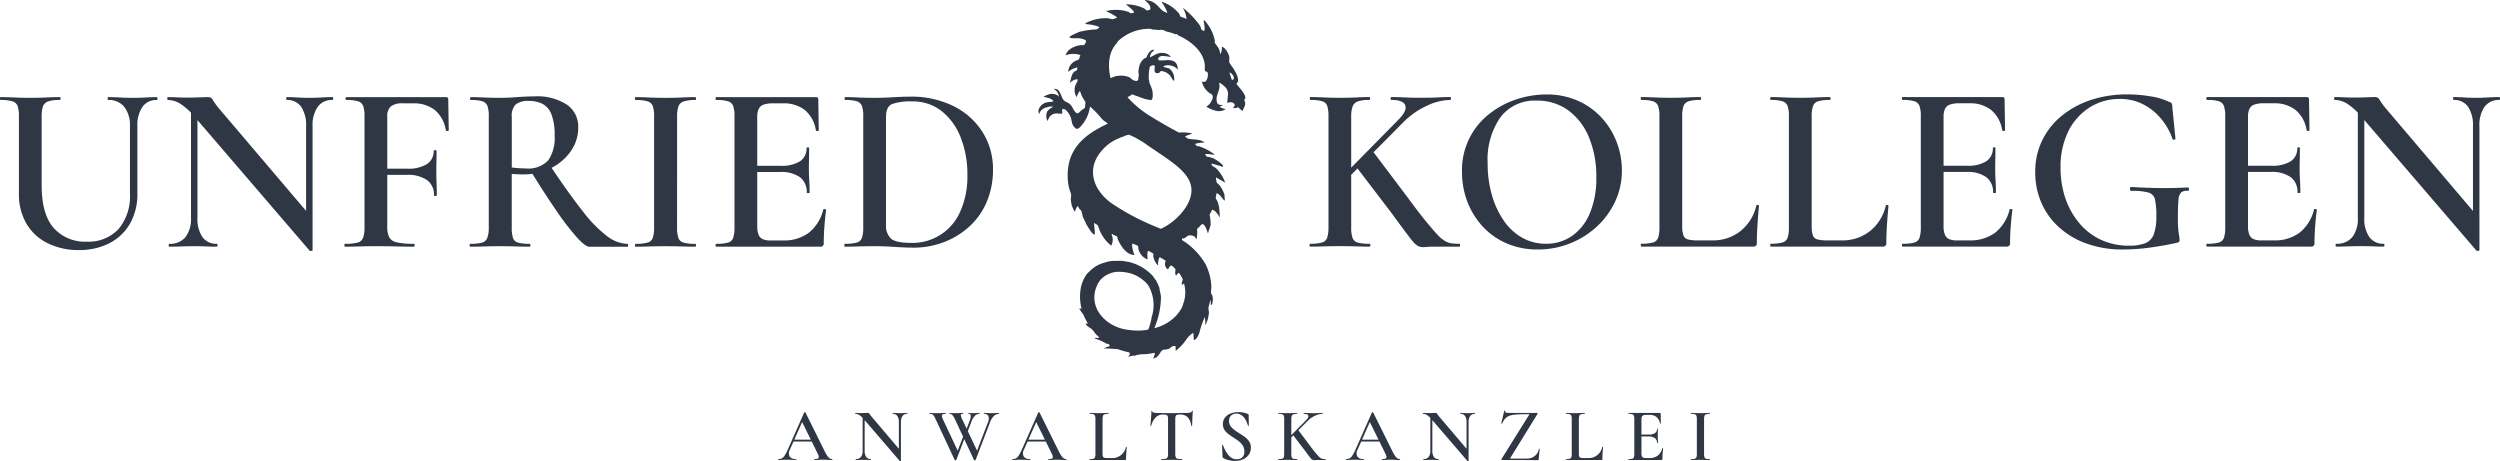 <svg xmlns="http://www.w3.org/2000/svg" xmlns:xlink="http://www.w3.org/1999/xlink" width="386.186" height="71.265" viewBox="0 0 386.186 71.265">
  <defs>
    <clipPath id="clip-path">
      <rect id="Rechteck_14" data-name="Rechteck 14" width="386.186" height="71.265" fill="none"/>
    </clipPath>
  </defs>
  <g id="Gruppe_15" data-name="Gruppe 15" transform="translate(0 0)">
    <g id="Gruppe_14" data-name="Gruppe 14" transform="translate(0 0)" clip-path="url(#clip-path)">
      <path id="Pfad_136" data-name="Pfad 136" d="M170.9,93.362c.03,0,.047.024.047.07s-.016.069-.047.069c-.233,0-.472-.007-.716-.023s-.479-.023-.7-.023c-.257,0-.479.008-.67.023s-.4.023-.634.023q-.047,0-.047-.069c0-.047.016-.07.047-.07.349,0,.558-.061.628-.186s.012-.369-.174-.734L166.2,87.5l.477-.779-2.3,5.188a1.058,1.058,0,0,0-.018,1.083,1.149,1.149,0,0,0,.972.372c.039,0,.058.024.058.07s-.019.069-.058.069c-.232,0-.446-.007-.64-.023s-.438-.023-.734-.023-.529.008-.7.023-.39.023-.646.023q-.047,0-.047-.069c0-.047.016-.07.047-.07a1.084,1.084,0,0,0,.541-.128,1.377,1.377,0,0,0,.448-.472,6.891,6.891,0,0,0,.489-.959l2.5-5.644c.016-.023.05-.035.1-.035s.086.012.093.035l2.851,5.748a7.851,7.851,0,0,0,.477.88,1.611,1.611,0,0,0,.4.447.69.69,0,0,0,.4.128m-6.191-2.711.152-.291h3.258l.081.291Z" transform="translate(-42.359 -22.443)" fill="#2f3745"/>
      <path id="Pfad_137" data-name="Pfad 137" d="M185.72,93.7c0,.023-.019.037-.058.04a.163.163,0,0,1-.081-.005l-5.6-6.516a3.083,3.083,0,0,0-.716-.646,1.162,1.162,0,0,0-.575-.169c-.024,0-.035-.024-.035-.07s.012-.07.035-.07c.147,0,.3,0,.453.012s.3.011.43.011c.233,0,.444,0,.634-.011s.336-.012.436-.012a.234.234,0,0,1,.222.135,3.3,3.3,0,0,0,.349.47l4.41,5.191Zm-5.912-1.571v-5.6l.314.024v5.573a1.554,1.554,0,0,0,.245.943.82.82,0,0,0,.7.326c.023,0,.035.024.035.07s-.012.07-.035.07q-.245,0-.506-.012c-.175-.007-.367-.011-.577-.011-.225,0-.44,0-.646.011s-.4.012-.576.012c-.023,0-.035-.023-.035-.07s.012-.07.035-.07a.953.953,0,0,0,.78-.326,1.454,1.454,0,0,0,.267-.943m5.912-4.445V93.7l-.314-.35V87.686a1.608,1.608,0,0,0-.239-.948.811.811,0,0,0-.7-.331c-.016,0-.023-.024-.023-.07s.007-.07.023-.07c.163,0,.333.006.512.018s.372.018.582.018.4-.006.593-.018.373-.018.535-.018c.023,0,.035.023.035.07s-.013.07-.035.07a.843.843,0,0,0-.716.331,1.554,1.554,0,0,0-.25.948" transform="translate(-46.554 -22.479)" fill="#2f3745"/>
      <path id="Pfad_138" data-name="Pfad 138" d="M199.782,89.71l-1.454,3.817c-.008.031-.049.047-.122.047s-.119-.016-.135-.047l-2.944-6.295a3.259,3.259,0,0,0-.274-.512.724.724,0,0,0-.268-.245.889.889,0,0,0-.378-.07c-.024,0-.035-.023-.035-.07s.011-.07.035-.07a2.289,2.289,0,0,1,.25.012q.1.012.244.018c.1,0,.227.006.39.006q.465,0,.75-.006c.19,0,.35-.01.483-.018s.248-.012.349-.012c.024,0,.035.023.035.07s-.011.07-.035.07q-.466,0-.552.181t.18.762l2.339,4.969-.465.722,1.4-3.631Zm5.132-3.444c.016,0,.024.023.024.07s-.008.07-.024.07a1.123,1.123,0,0,0-.756.308,2.406,2.406,0,0,0-.593.914l-2.258,5.9c-.007.031-.048.047-.122.047s-.118-.016-.134-.047l-2.944-6.295a2.506,2.506,0,0,0-.373-.617.571.571,0,0,0-.442-.21c-.023,0-.035-.023-.035-.07s.012-.07.035-.07a2.039,2.039,0,0,1,.227.012c.066.008.14.014.221.018s.2.006.343.006q.559,0,.821-.018t.448-.017c.023,0,.035.023.035.07s-.012.07-.035.07c-.217,0-.33.057-.338.169a2.318,2.318,0,0,0,.268.773l2.351,4.969-.465.722,2.059-5.376a1.185,1.185,0,0,0,.047-.913.659.659,0,0,0-.663-.344c-.023,0-.035-.023-.035-.07s.012-.07.035-.07c.2,0,.393.006.576.017s.413.018.693.018c.217,0,.4-.006.535-.018s.306-.017.5-.017m-5.271,3.143.7-1.827a2.177,2.177,0,0,0,.215-.9q-.029-.278-.355-.279c-.023,0-.035-.023-.035-.07s.012-.07.035-.07a.9.9,0,0,1,.169.012,1.04,1.04,0,0,0,.169.018c.078,0,.217.006.419.006s.365-.006.489-.018.276-.017.454-.017c.016,0,.023.023.023.07s-.007.07-.023.07a1,1,0,0,0-.692.285,2.454,2.454,0,0,0-.553.938l-.8,2.082Z" transform="translate(-50.598 -22.479)" fill="#2f3745"/>
      <path id="Pfad_139" data-name="Pfad 139" d="M219.8,93.362c.03,0,.047.024.047.07s-.016.069-.047.069c-.233,0-.472-.007-.716-.023s-.479-.023-.7-.023c-.257,0-.479.008-.67.023s-.4.023-.634.023q-.047,0-.047-.069c0-.047.016-.07.047-.07.349,0,.558-.061.629-.186s.012-.369-.174-.734L215.1,87.5l.477-.779-2.3,5.188a1.058,1.058,0,0,0-.018,1.083,1.149,1.149,0,0,0,.972.372c.039,0,.058.024.058.07s-.019.069-.058.069c-.232,0-.446-.007-.64-.023s-.438-.023-.734-.023-.529.008-.7.023-.39.023-.646.023q-.047,0-.047-.069c0-.047.016-.07.047-.07a1.084,1.084,0,0,0,.541-.128,1.377,1.377,0,0,0,.448-.472,6.9,6.9,0,0,0,.489-.959l2.5-5.644c.016-.023.05-.035.1-.035s.086.012.093.035l2.851,5.748a7.853,7.853,0,0,0,.477.88,1.611,1.611,0,0,0,.4.447.69.69,0,0,0,.4.128m-6.191-2.711.152-.291h3.258l.081.291Z" transform="translate(-55.101 -22.443)" fill="#2f3745"/>
      <path id="Pfad_140" data-name="Pfad 140" d="M229.628,87.221V92.55a1.279,1.279,0,0,0,.058.443.314.314,0,0,0,.22.2,1.846,1.846,0,0,0,.478.047h.7a2.138,2.138,0,0,0,1.4-.466,2.211,2.211,0,0,0,.756-1.234c.008-.023.031-.03.07-.023s.058.023.058.047q-.036.36-.07.867t-.035.937a.154.154,0,0,1-.174.174h-5.446c-.016,0-.024-.023-.024-.07s.008-.07.024-.07a2.048,2.048,0,0,0,.564-.058.365.365,0,0,0,.256-.232,1.556,1.556,0,0,0,.064-.512V87.209a1.5,1.5,0,0,0-.064-.506.388.388,0,0,0-.256-.234,1.932,1.932,0,0,0-.564-.064c-.016,0-.024-.023-.024-.07s.008-.07.024-.07c.186,0,.4.006.651.017s.508.018.78.018.552-.006.8-.018.46-.017.646-.017c.024,0,.035.023.035.07s-.011.07-.035.07a1.931,1.931,0,0,0-.564.064.389.389,0,0,0-.257.24,1.577,1.577,0,0,0-.064.512" transform="translate(-59.312 -22.479)" fill="#2f3745"/>
      <path id="Pfad_141" data-name="Pfad 141" d="M242.306,86.392a1.575,1.575,0,0,0-1.158.443,3,3,0,0,0-.7,1.3c0,.024-.021.033-.064.029s-.064-.013-.064-.029q.023-.162.047-.447c.016-.191.033-.4.052-.623s.035-.444.047-.658.017-.385.017-.518q0-.058.064-.058c.042,0,.064.019.064.058a.176.176,0,0,0,.122.169.983.983,0,0,0,.274.07,2.4,2.4,0,0,0,.256.017q1,.034,2.339.035.826,0,1.31-.018t.936-.017a2.892,2.892,0,0,0,.634-.052.348.348,0,0,0,.274-.239.062.062,0,0,1,.069-.047c.039,0,.058.016.058.047-.008.124-.019.294-.035.506s-.027.439-.035.676-.016.453-.024.651-.012.347-.012.447c0,.016-.021.024-.064.024s-.068-.007-.076-.024a2.225,2.225,0,0,0-.558-1.332,1.6,1.6,0,0,0-1.152-.413,1.479,1.479,0,0,0-.477.058.348.348,0,0,0-.221.215,1.334,1.334,0,0,0-.058.448v5.364a1.329,1.329,0,0,0,.076.512.4.4,0,0,0,.291.232,2.7,2.7,0,0,0,.657.058c.024,0,.035.024.035.07s-.011.07-.035.07q-.314,0-.716-.012T243.6,93.4q-.454,0-.85.011t-.733.012c-.016,0-.024-.023-.024-.07s.007-.07.024-.07a2.785,2.785,0,0,0,.663-.058.409.409,0,0,0,.3-.232,1.345,1.345,0,0,0,.075-.512V87.09a1.378,1.378,0,0,0-.052-.436.337.337,0,0,0-.215-.2,1.484,1.484,0,0,0-.478-.058" transform="translate(-62.622 -22.361)" fill="#2f3745"/>
      <path id="Pfad_142" data-name="Pfad 142" d="M256.384,87.466a1.331,1.331,0,0,0,.232.785,2.575,2.575,0,0,0,.6.6q.366.268.774.524a9.971,9.971,0,0,1,.844.571,2.861,2.861,0,0,1,.663.691,1.669,1.669,0,0,1,.261.949,1.842,1.842,0,0,1-.314,1.065,2.129,2.129,0,0,1-.867.722,3,3,0,0,1-1.3.262,4.057,4.057,0,0,1-.658-.058,3.943,3.943,0,0,1-.64-.163,2.493,2.493,0,0,1-.483-.221.3.3,0,0,1-.076-.082.354.354,0,0,1-.041-.139l-.069-1.758c-.009-.038.008-.06.052-.064s.068.01.075.041c.094.233.2.479.332.739a4.046,4.046,0,0,0,.447.716,2.238,2.238,0,0,0,.588.53,1.432,1.432,0,0,0,.762.2,1.562,1.562,0,0,0,.571-.1.931.931,0,0,0,.441-.367,1.268,1.268,0,0,0,.174-.714,1.7,1.7,0,0,0-.25-.938,2.648,2.648,0,0,0-.634-.68,9.288,9.288,0,0,0-.8-.547q-.407-.267-.779-.546a2.525,2.525,0,0,1-.611-.646,1.59,1.59,0,0,1-.239-.89,1.556,1.556,0,0,1,.349-1.048,2.1,2.1,0,0,1,.89-.606,3.205,3.205,0,0,1,1.111-.2,4.543,4.543,0,0,1,.779.069,2.806,2.806,0,0,1,.675.2.212.212,0,0,1,.174.221l.024,1.571a.057.057,0,0,1-.052.058.065.065,0,0,1-.075-.023c-.039-.117-.1-.277-.175-.484a3.073,3.073,0,0,0-.325-.623,2.01,2.01,0,0,0-.524-.535,1.3,1.3,0,0,0-.768-.221,1.253,1.253,0,0,0-.6.139.976.976,0,0,0-.4.39,1.227,1.227,0,0,0-.14.611" transform="translate(-66.53 -22.434)" fill="#2f3745"/>
      <path id="Pfad_143" data-name="Pfad 143" d="M267.957,92.6V87.208a1.638,1.638,0,0,0-.058-.507.37.37,0,0,0-.25-.233,1.966,1.966,0,0,0-.576-.064c-.016,0-.023-.023-.023-.07s.007-.07.023-.07q.3,0,.663.018t.768.018q.443,0,.8-.018c.241-.012.454-.018.64-.018.023,0,.035.024.035.07s-.012.07-.035.07a1.68,1.68,0,0,0-.558.07.423.423,0,0,0-.257.245,1.458,1.458,0,0,0-.069.512V92.6a1.576,1.576,0,0,0,.064.512.367.367,0,0,0,.251.233,2.067,2.067,0,0,0,.57.058c.031,0,.047.024.047.07s-.016.069-.047.069c-.194,0-.41,0-.646-.011s-.5-.012-.8-.012c-.271,0-.531,0-.779.012s-.47.011-.663.011c-.016,0-.024-.023-.024-.069s.008-.07.024-.07a2.138,2.138,0,0,0,.576-.058.366.366,0,0,0,.256-.233,1.552,1.552,0,0,0,.064-.512m.395-2.176,3-3.049c.288-.287.4-.52.338-.7s-.291-.267-.687-.267c-.016,0-.023-.023-.023-.07s.007-.07.023-.07c.209,0,.419.006.629.018s.484.018.826.018.625-.006.826-.018.4-.018.594-.018c.023,0,.035.024.035.07s-.013.07-.035.07a2.778,2.778,0,0,0-1.105.267,3.969,3.969,0,0,0-1.129.768l-2.978,3Zm2.631,1.432L269.3,89.64l.814-.745,1.746,2.317q.477.652.814,1.064t.559.651a1.764,1.764,0,0,0,.4.338.866.866,0,0,0,.337.116,3.363,3.363,0,0,0,.362.018c.023,0,.034.024.034.07s-.011.069-.034.069h-1.3a2.479,2.479,0,0,0-.257.012,1.612,1.612,0,0,1-.186.012.577.577,0,0,1-.273-.058.933.933,0,0,1-.257-.232c-.1-.117-.229-.288-.4-.512s-.39-.528-.668-.908" transform="translate(-69.585 -22.479)" fill="#2f3745"/>
      <path id="Pfad_144" data-name="Pfad 144" d="M289.5,93.362c.031,0,.047.024.047.07s-.016.069-.047.069c-.232,0-.472-.007-.716-.023s-.479-.023-.7-.023c-.257,0-.479.008-.669.023s-.4.023-.634.023q-.047,0-.047-.069c0-.047.016-.07.047-.07.349,0,.558-.061.629-.186s.012-.369-.175-.734L284.8,87.5l.477-.779-2.3,5.188a1.06,1.06,0,0,0-.017,1.083,1.148,1.148,0,0,0,.972.372c.038,0,.058.024.058.07s-.019.069-.058.069c-.233,0-.447-.007-.64-.023s-.438-.023-.733-.023-.529.008-.7.023-.39.023-.646.023q-.047,0-.047-.069c0-.047.016-.07.047-.07a1.085,1.085,0,0,0,.541-.128,1.384,1.384,0,0,0,.448-.472,6.9,6.9,0,0,0,.488-.959l2.5-5.644a.124.124,0,0,1,.105-.035c.054,0,.085.012.093.035l2.85,5.748a7.842,7.842,0,0,0,.478.88,1.6,1.6,0,0,0,.4.447.69.69,0,0,0,.4.128m-6.19-2.711.151-.291h3.258l.082.291Z" transform="translate(-73.264 -22.443)" fill="#2f3745"/>
      <path id="Pfad_145" data-name="Pfad 145" d="M304.318,93.7c0,.023-.019.037-.058.04a.158.158,0,0,1-.081-.005l-5.6-6.516a3.1,3.1,0,0,0-.716-.646,1.163,1.163,0,0,0-.576-.169c-.023,0-.035-.024-.035-.07s.012-.07.035-.07c.147,0,.3,0,.454.012s.3.011.43.011c.233,0,.444,0,.634-.011s.336-.012.437-.012a.235.235,0,0,1,.221.135,3.277,3.277,0,0,0,.348.47l4.411,5.191Zm-5.912-1.571v-5.6l.315.024v5.573a1.549,1.549,0,0,0,.244.943.82.82,0,0,0,.7.326c.023,0,.035.024.035.07s-.012.07-.035.07c-.163,0-.331,0-.506-.012s-.367-.011-.577-.011c-.225,0-.44,0-.646.011s-.4.012-.576.012c-.023,0-.035-.023-.035-.07s.012-.07.035-.07a.952.952,0,0,0,.78-.326,1.454,1.454,0,0,0,.267-.943m5.912-4.445V93.7l-.314-.35V87.686a1.6,1.6,0,0,0-.239-.948.811.811,0,0,0-.7-.331c-.016,0-.023-.024-.023-.07s.007-.07.023-.07c.163,0,.333.006.512.018s.372.018.581.018.4-.006.594-.018.373-.018.535-.018c.024,0,.036.023.036.07s-.012.07-.036.07a.843.843,0,0,0-.716.331,1.549,1.549,0,0,0-.25.948" transform="translate(-77.459 -22.479)" fill="#2f3745"/>
      <path id="Pfad_146" data-name="Pfad 146" d="M313.671,93.26l4.259-6.83c.031-.039.042-.065.035-.077s-.039-.017-.093-.017q-.862,0-1.477.023a7.627,7.627,0,0,0-1.043.1,2.326,2.326,0,0,0-.71.232,1.587,1.587,0,0,0-.489.419,3.157,3.157,0,0,0-.377.657c-.008.024-.035.03-.082.018s-.066-.025-.058-.041l.466-1.955c.008-.015.035-.019.081-.011s.066.019.058.035c-.024.138.007.228.092.267a1.711,1.711,0,0,0,.571.058h4.247a.094.094,0,0,1,.087.058.074.074,0,0,1-.006.093l-4.2,6.808c-.031.039-.043.064-.035.075s.035.017.081.017h2.572a1.812,1.812,0,0,0,.832-.192,1.847,1.847,0,0,0,.634-.524,1.677,1.677,0,0,0,.326-.773c.007-.016.031-.024.07-.024s.058.007.058.024l-.163,1.617a.152.152,0,0,1-.023.075.086.086,0,0,1-.082.04q-.861-.01-1.821-.017t-1.92-.006H313.74a.1.1,0,0,1-.07-.151" transform="translate(-81.727 -22.351)" fill="#2f3745"/>
      <path id="Pfad_147" data-name="Pfad 147" d="M329.136,87.221V92.55a1.28,1.28,0,0,0,.058.443.317.317,0,0,0,.221.2,1.836,1.836,0,0,0,.477.047h.7a2.139,2.139,0,0,0,1.4-.466,2.215,2.215,0,0,0,.756-1.234c.008-.023.031-.03.07-.023s.058.023.058.047q-.034.36-.07.867t-.035.937a.153.153,0,0,1-.174.174h-5.446c-.016,0-.024-.023-.024-.07s.008-.07.024-.07a2.045,2.045,0,0,0,.563-.058.365.365,0,0,0,.257-.232,1.559,1.559,0,0,0,.064-.512V87.209a1.5,1.5,0,0,0-.064-.506.388.388,0,0,0-.257-.234,1.929,1.929,0,0,0-.563-.064c-.016,0-.024-.023-.024-.07s.008-.07.024-.07c.186,0,.4.006.651.017s.509.018.78.018q.43,0,.8-.018t.645-.017c.024,0,.035.023.035.07s-.011.07-.035.07a1.922,1.922,0,0,0-.563.064.387.387,0,0,0-.257.24,1.552,1.552,0,0,0-.064.512" transform="translate(-85.242 -22.479)" fill="#2f3745"/>
      <path id="Pfad_148" data-name="Pfad 148" d="M345.271,93.539h-5.05c-.023,0-.035-.024-.035-.07s.013-.07.035-.07a2.036,2.036,0,0,0,.569-.058.365.365,0,0,0,.251-.232,1.562,1.562,0,0,0,.064-.512V87.209a1.5,1.5,0,0,0-.064-.506.386.386,0,0,0-.251-.234,1.9,1.9,0,0,0-.569-.064c-.023,0-.035-.023-.035-.07s.013-.07.035-.07h4.841c.077,0,.116.035.116.1l.023,1.512c0,.016-.019.026-.058.03a.08.08,0,0,1-.081-.03,1.612,1.612,0,0,0-.536-.989,1.665,1.665,0,0,0-1.07-.325h-.478a1.326,1.326,0,0,0-.459.064.415.415,0,0,0-.239.209.909.909,0,0,0-.07.39V92.55a1.07,1.07,0,0,0,.064.4.4.4,0,0,0,.2.222.99.99,0,0,0,.4.064h.57a2.034,2.034,0,0,0,1.28-.378,2.077,2.077,0,0,0,.7-1.124c.008-.023.033-.03.075-.023s.064.02.064.035q-.047.326-.081.779c-.023.3-.035.582-.035.838a.154.154,0,0,1-.175.175m-.652-2.63a.891.891,0,0,0-.325-.745,1.571,1.571,0,0,0-.978-.257h-1.629v-.3h1.642a1.69,1.69,0,0,0,.966-.221.734.734,0,0,0,.314-.64c0-.023.022-.035.064-.035s.064.013.064.035c0,.248,0,.443-.007.582s-.005.283-.005.43c0,.186.005.37.018.552s.017.383.017.6c0,.016-.023.023-.07.023s-.07-.007-.07-.023" transform="translate(-88.646 -22.479)" fill="#2f3745"/>
      <path id="Pfad_149" data-name="Pfad 149" d="M355.279,92.6a1.533,1.533,0,0,0,.064.512.364.364,0,0,0,.25.233,2.042,2.042,0,0,0,.57.058c.024,0,.035.024.035.07s-.011.069-.035.069c-.194,0-.411,0-.652-.011s-.507-.012-.8-.012c-.272,0-.532,0-.779.012s-.47.011-.664.011c-.023,0-.035-.023-.035-.069s.012-.07.035-.07a2.124,2.124,0,0,0,.571-.058.366.366,0,0,0,.261-.233,1.553,1.553,0,0,0,.064-.512V87.208a1.5,1.5,0,0,0-.064-.507.386.386,0,0,0-.261-.233,1.978,1.978,0,0,0-.571-.064c-.023,0-.035-.023-.035-.07s.012-.07.035-.07c.194,0,.416.006.664.018s.507.018.779.018c.3,0,.564-.005.808-.018s.46-.018.646-.018c.024,0,.035.024.035.07s-.011.07-.035.07a1.735,1.735,0,0,0-.564.07.4.4,0,0,0-.256.245,1.533,1.533,0,0,0-.064.512Z" transform="translate(-92.045 -22.479)" fill="#2f3745"/>
      <path id="Pfad_150" data-name="Pfad 150" d="M20.075,24.8a4.645,4.645,0,0,0-.869-2.995,3.029,3.029,0,0,0-2.5-1.072c-.05,0-.074-.074-.074-.222s.024-.222.074-.222q.924,0,1.867.056t2.052.055q.961,0,1.9-.055t1.719-.056c.05,0,.074.074.074.222s-.024.222-.074.222A2.612,2.612,0,0,0,22,21.8a5.035,5.035,0,0,0-.776,2.995V35.147a9.191,9.191,0,0,1-1.128,4.659,7.728,7.728,0,0,1-3.161,3.031,10.083,10.083,0,0,1-4.769,1.073,10.612,10.612,0,0,1-4.806-1.054,7.746,7.746,0,0,1-3.272-3.013,8.953,8.953,0,0,1-1.165-4.658V23.28a4.811,4.811,0,0,0-.2-1.608,1.229,1.229,0,0,0-.813-.739,6.037,6.037,0,0,0-1.793-.2Q0,20.729,0,20.507t.111-.222q.924,0,2.089.056t2.459.055q1.368,0,2.514-.055t2.07-.056q.111,0,.111.222t-.111.222a5.5,5.5,0,0,0-1.812.223,1.272,1.272,0,0,0-.795.776,4.981,4.981,0,0,0-.2,1.627V33.891q0,4.51,1.867,6.617a6.446,6.446,0,0,0,5.084,2.108A6.328,6.328,0,0,0,18.3,40.675a7.847,7.847,0,0,0,1.775-5.49Z" transform="translate(0 -5.286)" fill="#2f3745"/>
      <path id="Pfad_151" data-name="Pfad 151" d="M57.391,43.91c0,.073-.062.116-.185.129a.522.522,0,0,1-.26-.018l-17.782-20.7a9.859,9.859,0,0,0-2.274-2.051,3.689,3.689,0,0,0-1.829-.537c-.074,0-.112-.074-.112-.222s.038-.222.112-.222c.468,0,.949.013,1.442.037s.948.037,1.368.037q1.109,0,2.015-.037c.6-.024,1.066-.037,1.386-.037a.739.739,0,0,1,.7.426,11.048,11.048,0,0,0,1.109,1.5L57.1,38.7ZM38.61,38.919V21.136l1,.073v17.71a4.926,4.926,0,0,0,.776,2.994A2.606,2.606,0,0,0,42.6,42.949c.074,0,.11.073.11.222s-.036.221-.11.221q-.776,0-1.608-.036t-1.83-.037q-1.073,0-2.052.037t-1.83.036c-.074,0-.111-.073-.111-.221s.037-.222.111-.222a3.02,3.02,0,0,0,2.477-1.036,4.613,4.613,0,0,0,.85-2.994M57.391,24.8V43.91l-1-1.109V24.8a5.108,5.108,0,0,0-.757-3.012A2.58,2.58,0,0,0,53.4,20.729c-.05,0-.074-.074-.074-.222s.024-.222.074-.222c.518,0,1.059.019,1.627.056s1.182.055,1.849.055q.961,0,1.886-.055t1.7-.056c.075,0,.112.074.112.222s-.037.222-.112.222a2.676,2.676,0,0,0-2.273,1.054,4.919,4.919,0,0,0-.795,3.012" transform="translate(-9.107 -5.286)" fill="#2f3745"/>
      <path id="Pfad_152" data-name="Pfad 152" d="M72.06,43.392c-.073,0-.11-.074-.11-.222s.037-.222.11-.222a7.352,7.352,0,0,0,1.923-.185,1.231,1.231,0,0,0,.85-.739,4.588,4.588,0,0,0,.222-1.627V23.28a4.831,4.831,0,0,0-.2-1.608,1.227,1.227,0,0,0-.8-.739,5.978,5.978,0,0,0-1.812-.2c-.073,0-.11-.074-.11-.222s.037-.222.11-.222h15.38q.369,0,.37.333l.075,4.806c0,.05-.062.081-.185.092a.255.255,0,0,1-.26-.092,5.084,5.084,0,0,0-1.7-3.143,5.287,5.287,0,0,0-3.4-1.035H81.008a2.881,2.881,0,0,0-1.9.481,2.044,2.044,0,0,0-.537,1.59V40.249a3.768,3.768,0,0,0,.3,1.682,1.7,1.7,0,0,0,1.183.795,11.832,11.832,0,0,0,2.663.222q.073,0,.073.222t-.073.222q-1.258,0-2.7-.037t-3.29-.037q-1.294,0-2.513.037t-2.145.037m13.716-7.949a2.769,2.769,0,0,0-1.054-2.329,5.2,5.2,0,0,0-3.2-.813H76.9v-.961h4.7a5.439,5.439,0,0,0,3.123-.721,2.365,2.365,0,0,0,1.017-2.052c0-.049.075-.074.222-.074s.223.025.223.074q0,1.22-.019,1.886t-.018,1.368q0,.887.038,1.756t.037,1.867c0,.074-.075.111-.222.111s-.223-.037-.223-.111" transform="translate(-18.749 -5.286)" fill="#2f3745"/>
      <path id="Pfad_153" data-name="Pfad 153" d="M108.155,20.135a8.352,8.352,0,0,1,4.973,1.275,4.087,4.087,0,0,1,1.756,3.494,6.282,6.282,0,0,1-1.2,3.771,8.153,8.153,0,0,1-3.1,2.588,9.241,9.241,0,0,1-4.086.924c-.3,0-.617-.005-.96-.018s-.654-.03-.924-.055v8.245a5.432,5.432,0,0,0,.185,1.627,1.119,1.119,0,0,0,.795.739,6.556,6.556,0,0,0,1.793.185c.073,0,.11.074.11.222s-.037.222-.11.222q-.925,0-2.07-.037t-2.515-.037q-1.294,0-2.476.037t-2.108.037c-.073,0-.11-.074-.11-.222s.037-.222.11-.222a6.526,6.526,0,0,0,1.812-.185,1.22,1.22,0,0,0,.813-.739,4.586,4.586,0,0,0,.223-1.627V23.241a4.8,4.8,0,0,0-.2-1.608,1.226,1.226,0,0,0-.795-.739,5.978,5.978,0,0,0-1.812-.2c-.049,0-.074-.074-.074-.222s.025-.222.074-.222q.924,0,2.089.055t2.459.055q1.183,0,2.662-.111t2.7-.111m3.069,6.063a8.678,8.678,0,0,0-.5-3.309,3.024,3.024,0,0,0-1.386-1.608,4.573,4.573,0,0,0-2.07-.444,3.1,3.1,0,0,0-2.051.536,2.5,2.5,0,0,0-.61,1.941v7.8c.344.05.714.087,1.109.111s.739.037,1.034.037a4.234,4.234,0,0,0,3.475-1.239,6.042,6.042,0,0,0,1-3.826m5.323,17.155q-.555,0-1.849-1.4a38.711,38.711,0,0,1-3.124-4.048q-1.83-2.643-4.085-6.3l2.958-.887q2.995,4.474,5.121,7.154a20.492,20.492,0,0,0,3.77,3.863,5.46,5.46,0,0,0,3.162,1.183q.073,0,.073.222t-.073.222h-5.953Z" transform="translate(-25.563 -5.247)" fill="#2f3745"/>
      <path id="Pfad_154" data-name="Pfad 154" d="M139.156,40.4a4.984,4.984,0,0,0,.2,1.627,1.168,1.168,0,0,0,.8.739,6.526,6.526,0,0,0,1.812.185c.073,0,.11.074.11.222s-.037.222-.11.222q-.925,0-2.07-.037t-2.551-.037q-1.294,0-2.478.037t-2.107.037c-.074,0-.112-.074-.112-.222s.038-.222.112-.222a6.783,6.783,0,0,0,1.812-.185,1.18,1.18,0,0,0,.832-.739,5,5,0,0,0,.2-1.627V23.28a4.831,4.831,0,0,0-.2-1.608,1.233,1.233,0,0,0-.832-.739,6.209,6.209,0,0,0-1.812-.2c-.074,0-.112-.073-.112-.221s.038-.222.112-.222q.924,0,2.107.055t2.478.055q1.4,0,2.569-.055t2.053-.055c.073,0,.11.073.11.222s-.037.221-.11.221a5.523,5.523,0,0,0-1.793.223,1.274,1.274,0,0,0-.814.776,4.984,4.984,0,0,0-.2,1.627Z" transform="translate(-34.566 -5.286)" fill="#2f3745"/>
      <path id="Pfad_155" data-name="Pfad 155" d="M165.654,43.392H149.61c-.075,0-.112-.074-.112-.222s.037-.222.112-.222a6.527,6.527,0,0,0,1.811-.185,1.17,1.17,0,0,0,.795-.739,4.981,4.981,0,0,0,.2-1.627V23.28a4.808,4.808,0,0,0-.2-1.608,1.224,1.224,0,0,0-.795-.739,5.974,5.974,0,0,0-1.811-.2c-.075,0-.112-.073-.112-.221s.037-.222.112-.222h15.379q.369,0,.37.333l.074,4.806c0,.05-.061.08-.185.092a.254.254,0,0,1-.259-.092,5.087,5.087,0,0,0-1.7-3.143,5.287,5.287,0,0,0-3.4-1.035h-1.516a4.23,4.23,0,0,0-1.46.2,1.315,1.315,0,0,0-.759.665,2.9,2.9,0,0,0-.222,1.239v16.9a3.4,3.4,0,0,0,.2,1.275,1.253,1.253,0,0,0,.647.7,3.106,3.106,0,0,0,1.257.2h1.812a6.462,6.462,0,0,0,4.067-1.2,6.585,6.585,0,0,0,2.218-3.568c.024-.074.1-.1.24-.074s.2.061.2.111q-.148,1.035-.259,2.477t-.111,2.662a.49.49,0,0,1-.555.555m-2.07-8.355a2.831,2.831,0,0,0-1.034-2.366,4.976,4.976,0,0,0-3.106-.813h-5.176v-.962h5.213a5.384,5.384,0,0,0,3.069-.7,2.334,2.334,0,0,0,1-2.033q0-.111.2-.111c.135,0,.2.037.2.111q0,1.183-.018,1.849t-.019,1.368q0,.887.055,1.756t.056,1.9c0,.05-.075.074-.223.074s-.222-.024-.222-.074" transform="translate(-38.956 -5.286)" fill="#2f3745"/>
      <path id="Pfad_156" data-name="Pfad 156" d="M187.046,43.514q-1.146,0-2.847-.111t-3.106-.111q-1.331,0-2.513.037t-2.108.037c-.05,0-.073-.074-.073-.222s.024-.222.073-.222a6.776,6.776,0,0,0,1.812-.185,1.177,1.177,0,0,0,.832-.739,4.978,4.978,0,0,0,.2-1.627V23.254a4.806,4.806,0,0,0-.2-1.608,1.223,1.223,0,0,0-.795-.739,5.973,5.973,0,0,0-1.812-.2c-.049,0-.074-.073-.074-.221s.025-.222.074-.222q.962,0,2.108.055t2.476.055q1.294,0,2.828-.092t2.607-.092a14.638,14.638,0,0,1,6.765,1.479,11.105,11.105,0,0,1,4.473,4.029,10.611,10.611,0,0,1,1.59,5.73,12.579,12.579,0,0,1-.961,5.01,10.959,10.959,0,0,1-2.68,3.808,12.264,12.264,0,0,1-3.957,2.422,13.149,13.149,0,0,1-4.714.85m-.37-.739a8.028,8.028,0,0,0,7.6-4.788,13.2,13.2,0,0,0,1.128-5.748,15.269,15.269,0,0,0-1.036-5.749,9.6,9.6,0,0,0-2.938-4.067,7.109,7.109,0,0,0-4.529-1.5,8.6,8.6,0,0,0-3.125.407q-.942.407-.942,2V39.964a2.762,2.762,0,0,0,.739,2.126q.739.684,3.1.684" transform="translate(-45.966 -5.26)" fill="#2f3745"/>
      <path id="Pfad_157" data-name="Pfad 157" d="M276.507,40.386V23.269a5.263,5.263,0,0,0-.185-1.608,1.172,1.172,0,0,0-.795-.739,6.177,6.177,0,0,0-1.83-.2c-.05,0-.074-.074-.074-.222s.024-.222.074-.222q.96,0,2.107.055t2.44.055q1.4,0,2.551-.055t2.033-.055c.073,0,.111.074.111.222s-.038.222-.111.222a5.357,5.357,0,0,0-1.775.222,1.336,1.336,0,0,0-.813.776,4.591,4.591,0,0,0-.222,1.627V40.386a4.985,4.985,0,0,0,.2,1.627,1.17,1.17,0,0,0,.8.739,6.53,6.53,0,0,0,1.812.185c.1,0,.148.074.148.222s-.05.222-.148.222q-.925,0-2.053-.037t-2.532-.037q-1.294,0-2.477.037t-2.108.037q-.073,0-.073-.222t.073-.222a6.747,6.747,0,0,0,1.831-.185,1.174,1.174,0,0,0,.813-.739,5,5,0,0,0,.2-1.627m1.257-6.914,9.538-9.686q1.368-1.368,1.072-2.218t-2.181-.85c-.05,0-.074-.074-.074-.222s.024-.222.074-.222q1,0,2,.055t2.625.055q1.664,0,2.624-.055t1.886-.055q.111,0,.111.222t-.111.222a8.772,8.772,0,0,0-3.512.85,12.52,12.52,0,0,0-3.586,2.44l-9.465,9.538Zm8.355,4.547L280.758,31l2.588-2.366,5.546,7.357q1.515,2.071,2.588,3.383t1.774,2.07a5.574,5.574,0,0,0,1.258,1.072,2.789,2.789,0,0,0,1.072.37,10.811,10.811,0,0,0,1.146.055q.111,0,.111.222t-.111.222h-4.141a7.619,7.619,0,0,0-.814.037,5.465,5.465,0,0,1-.591.037,1.845,1.845,0,0,1-.869-.185,2.965,2.965,0,0,1-.813-.739q-.464-.555-1.257-1.627t-2.126-2.884" transform="translate(-71.291 -5.283)" fill="#2f3745"/>
      <path id="Pfad_158" data-name="Pfad 158" d="M317.156,43.681a11.951,11.951,0,0,1-4.825-.943,10.87,10.87,0,0,1-3.7-2.606,11.88,11.88,0,0,1-2.366-3.826,12.711,12.711,0,0,1-.832-4.6,10.989,10.989,0,0,1,4.252-9,13.612,13.612,0,0,1,4.215-2.237,14.764,14.764,0,0,1,4.547-.739,11.75,11.75,0,0,1,4.9.98,11.121,11.121,0,0,1,3.679,2.643,11.659,11.659,0,0,1,2.311,3.771,12.173,12.173,0,0,1,.795,4.326A11.226,11.226,0,0,1,329.1,36.25a12.4,12.4,0,0,1-2.828,3.882,13.37,13.37,0,0,1-9.113,3.549m1.257-.887a6.949,6.949,0,0,0,3.974-1.183,7.915,7.915,0,0,0,2.773-3.494,13.876,13.876,0,0,0,1.017-5.6,15.748,15.748,0,0,0-1.109-6.1,9.756,9.756,0,0,0-3.18-4.2,8.09,8.09,0,0,0-4.954-1.534,6.617,6.617,0,0,0-5.564,2.569,11.412,11.412,0,0,0-1.978,7.117,17.506,17.506,0,0,0,.665,4.936,13.308,13.308,0,0,0,1.867,3.974,8.511,8.511,0,0,0,2.847,2.606,7.421,7.421,0,0,0,3.642.906" transform="translate(-79.591 -5.14)" fill="#2f3745"/>
      <path id="Pfad_159" data-name="Pfad 159" d="M349.182,23.306V40.238a4.081,4.081,0,0,0,.185,1.4,1,1,0,0,0,.7.629,5.855,5.855,0,0,0,1.517.148H353.8a6.787,6.787,0,0,0,4.436-1.479,7.043,7.043,0,0,0,2.4-3.919c.024-.074.1-.1.222-.074s.185.074.185.148q-.112,1.147-.222,2.754t-.111,2.976a.49.49,0,0,1-.555.555h-17.3q-.073,0-.073-.222t.073-.222a6.57,6.57,0,0,0,1.794-.185,1.174,1.174,0,0,0,.813-.739,4.981,4.981,0,0,0,.2-1.627V23.269a4.805,4.805,0,0,0-.2-1.608,1.227,1.227,0,0,0-.813-.739,6.018,6.018,0,0,0-1.794-.2q-.073,0-.073-.222t.073-.222q.888,0,2.071.055t2.477.055q1.366,0,2.532-.055t2.053-.055c.073,0,.11.074.11.222s-.037.222-.11.222a6.006,6.006,0,0,0-1.793.2,1.222,1.222,0,0,0-.814.758,4.988,4.988,0,0,0-.2,1.627" transform="translate(-89.324 -5.283)" fill="#2f3745"/>
      <path id="Pfad_160" data-name="Pfad 160" d="M376.231,23.306V40.238a4.081,4.081,0,0,0,.185,1.4,1,1,0,0,0,.7.629,5.855,5.855,0,0,0,1.517.148h2.218a6.787,6.787,0,0,0,4.436-1.479,7.043,7.043,0,0,0,2.4-3.919c.024-.074.1-.1.222-.074s.185.074.185.148q-.112,1.147-.222,2.754t-.111,2.976a.49.49,0,0,1-.555.555h-17.3q-.073,0-.073-.222t.073-.222a6.57,6.57,0,0,0,1.794-.185,1.174,1.174,0,0,0,.813-.739,5,5,0,0,0,.2-1.627V23.269a4.825,4.825,0,0,0-.2-1.608,1.227,1.227,0,0,0-.813-.739,6.018,6.018,0,0,0-1.794-.2q-.073,0-.073-.222t.073-.222q.888,0,2.071.055t2.477.055q1.366,0,2.532-.055t2.053-.055c.073,0,.11.074.11.222s-.037.222-.11.222a6.006,6.006,0,0,0-1.793.2,1.221,1.221,0,0,0-.814.758,4.987,4.987,0,0,0-.2,1.627" transform="translate(-96.372 -5.283)" fill="#2f3745"/>
      <path id="Pfad_161" data-name="Pfad 161" d="M413.491,43.381H397.446q-.111,0-.111-.222t.111-.222a6.53,6.53,0,0,0,1.812-.185,1.17,1.17,0,0,0,.795-.739,4.981,4.981,0,0,0,.2-1.627V23.269a4.805,4.805,0,0,0-.2-1.608,1.224,1.224,0,0,0-.795-.739,5.981,5.981,0,0,0-1.812-.2q-.111,0-.111-.222t.111-.222h15.38c.245,0,.37.111.37.333l.074,4.806c0,.05-.062.08-.185.092a.254.254,0,0,1-.259-.092,5.084,5.084,0,0,0-1.7-3.143,5.284,5.284,0,0,0-3.4-1.035h-1.516a4.237,4.237,0,0,0-1.46.2,1.314,1.314,0,0,0-.758.665,2.894,2.894,0,0,0-.222,1.239v16.9a3.4,3.4,0,0,0,.2,1.275,1.251,1.251,0,0,0,.647.7,3.106,3.106,0,0,0,1.257.2h1.812a6.462,6.462,0,0,0,4.067-1.2,6.593,6.593,0,0,0,2.218-3.568c.024-.074.1-.1.24-.074s.2.061.2.111q-.149,1.035-.259,2.477t-.111,2.662a.49.49,0,0,1-.555.555m-2.07-8.355a2.829,2.829,0,0,0-1.035-2.366,4.974,4.974,0,0,0-3.106-.813H402.1v-.961h5.213a5.379,5.379,0,0,0,3.069-.7,2.332,2.332,0,0,0,1-2.033c0-.074.067-.111.2-.111s.2.037.2.111q0,1.183-.018,1.849t-.018,1.368q0,.887.055,1.756t.055,1.9c0,.05-.074.074-.222.074s-.222-.024-.222-.074" transform="translate(-103.538 -5.283)" fill="#2f3745"/>
      <path id="Pfad_162" data-name="Pfad 162" d="M438.79,43.681a16.394,16.394,0,0,1-5.748-.943,12.61,12.61,0,0,1-4.289-2.588,11.026,11.026,0,0,1-2.663-3.79,11.749,11.749,0,0,1-.905-4.621,11.018,11.018,0,0,1,1.072-4.9,11.283,11.283,0,0,1,2.995-3.79,13.981,13.981,0,0,1,4.51-2.459,17.683,17.683,0,0,1,5.657-.869,21.431,21.431,0,0,1,3.568.3,10.322,10.322,0,0,1,2.865.85,1.042,1.042,0,0,1,.424.24,2.035,2.035,0,0,1,.092.61l.481,4.843c0,.074-.062.123-.185.148a.228.228,0,0,1-.258-.074,9.919,9.919,0,0,0-2.588-4.011,8.64,8.64,0,0,0-2.385-1.571,7.67,7.67,0,0,0-3.2-.629,8.54,8.54,0,0,0-4.621,1.294,9.136,9.136,0,0,0-3.29,3.66,12.2,12.2,0,0,0-1.221,5.657,14.478,14.478,0,0,0,.739,4.714,11.947,11.947,0,0,0,2.126,3.826,9.671,9.671,0,0,0,3.347,2.588,10.175,10.175,0,0,0,4.4.924,6.681,6.681,0,0,0,2.441-.37,2.359,2.359,0,0,0,1.331-1.349,7.557,7.557,0,0,0,.406-2.791,12,12,0,0,0-.2-2.606,1.434,1.434,0,0,0-1.017-1.091,9.514,9.514,0,0,0-2.625-.259q-.222,0-.222-.3c0-.2.061-.3.185-.3q2.514.148,4.529.166t4.233-.092c.1,0,.154.087.167.259s-.044.259-.167.259a1.471,1.471,0,0,0-1.034.24,1.816,1.816,0,0,0-.426,1.2q-.093.925-.092,2.884a16.15,16.15,0,0,0,.074,1.812q.073.591.13.869a2.915,2.915,0,0,1,.055.573.427.427,0,0,1-.074.3.834.834,0,0,1-.333.148q-1.959.444-4.14.739a30.969,30.969,0,0,1-4.141.3" transform="translate(-110.795 -5.14)" fill="#2f3745"/>
      <path id="Pfad_163" data-name="Pfad 163" d="M477.09,43.381H461.045q-.111,0-.111-.222t.111-.222a6.53,6.53,0,0,0,1.812-.185,1.17,1.17,0,0,0,.795-.739,4.981,4.981,0,0,0,.2-1.627V23.269a4.805,4.805,0,0,0-.2-1.608,1.224,1.224,0,0,0-.795-.739,5.981,5.981,0,0,0-1.812-.2q-.111,0-.111-.222t.111-.222h15.38c.245,0,.37.111.37.333l.074,4.806c0,.05-.062.08-.185.092a.254.254,0,0,1-.259-.092,5.085,5.085,0,0,0-1.7-3.143,5.284,5.284,0,0,0-3.4-1.035h-1.516a4.237,4.237,0,0,0-1.46.2,1.314,1.314,0,0,0-.758.665,2.894,2.894,0,0,0-.222,1.239v16.9a3.4,3.4,0,0,0,.2,1.275,1.251,1.251,0,0,0,.647.7,3.106,3.106,0,0,0,1.257.2h1.812a6.462,6.462,0,0,0,4.067-1.2,6.593,6.593,0,0,0,2.218-3.568c.024-.074.1-.1.24-.074s.2.061.2.111q-.149,1.035-.259,2.477t-.111,2.662a.49.49,0,0,1-.555.555m-2.07-8.355a2.829,2.829,0,0,0-1.035-2.366,4.974,4.974,0,0,0-3.106-.813H465.7v-.961h5.213a5.379,5.379,0,0,0,3.069-.7,2.332,2.332,0,0,0,1-2.033c0-.074.067-.111.2-.111s.2.037.2.111q0,1.183-.018,1.849t-.018,1.368q0,.887.055,1.756t.055,1.9c0,.05-.074.074-.222.074s-.222-.024-.222-.074" transform="translate(-120.111 -5.283)" fill="#2f3745"/>
      <path id="Pfad_164" data-name="Pfad 164" d="M510.075,43.9c0,.074-.062.117-.185.129a.521.521,0,0,1-.26-.018l-17.782-20.7a9.848,9.848,0,0,0-2.274-2.052,3.7,3.7,0,0,0-1.829-.536c-.075,0-.112-.074-.112-.222s.037-.222.112-.222q.7,0,1.442.037t1.368.037q1.109,0,2.014-.037t1.386-.037a.739.739,0,0,1,.7.425,11.045,11.045,0,0,0,1.109,1.5l14.013,16.489Zm-18.781-4.991V21.124l1,.074V38.907a4.928,4.928,0,0,0,.777,2.995,2.606,2.606,0,0,0,2.218,1.035c.074,0,.11.074.11.222s-.036.222-.11.222q-.776,0-1.609-.037t-1.829-.037q-1.073,0-2.053.037t-1.829.037c-.074,0-.112-.074-.112-.222s.038-.222.112-.222a3.02,3.02,0,0,0,2.476-1.035,4.611,4.611,0,0,0,.851-2.995m18.781-14.123V43.9l-1-1.109v-18a5.11,5.11,0,0,0-.757-3.013,2.58,2.58,0,0,0-2.237-1.054c-.05,0-.074-.074-.074-.222s.024-.222.074-.222c.518,0,1.059.018,1.627.055s1.182.055,1.849.055q.961,0,1.886-.055t1.7-.055c.075,0,.112.074.112.222s-.037.222-.112.222a2.678,2.678,0,0,0-2.274,1.054,4.926,4.926,0,0,0-.794,3.013" transform="translate(-127.068 -5.283)" fill="#2f3745"/>
      <path id="Pfad_165" data-name="Pfad 165" d="M239.141,36.823c.446.1.654-.33.986-.443a1.379,1.379,0,0,1,.952.169l.263.413a3.945,3.945,0,0,0,.094-1.605c.19-.073.657-.7.779-.726.441-.087.77.982.86,1.279.021.067-.029.084.095.07.061-.427.331-.863.375-1.288a6.536,6.536,0,0,0-.167-1.524l.428-.794a2.139,2.139,0,0,1,.537.35.838.838,0,0,1,.139.211c.034.04.133.072.16.143l.308.512a9.44,9.44,0,0,0-.086-1.445.229.229,0,0,1-.008-.053c0-.016,0-.033,0-.047a5.74,5.74,0,0,0-.245-.9c-.055-.142-.256-.436-.271-.53-.031-.2.118-.546.094-.769.393.062.651.461.89.75.111.135.226.27.337.4a.067.067,0,0,0,.024-.019l.06-.2c0-.031,0-.063,0-.094-.081-.089-.052-.294-.047-.421,0-.031,0-.062,0-.094a4.553,4.553,0,0,0-.773-1.545c-.183-.216-.364-.262-.453-.474l0-.007a.335.335,0,0,1-.037-.128c-.008-.043.007-.1,0-.14a1.174,1.174,0,0,1-.071-.468l1.429.8c0-.016,0-.033,0-.047-.078-.166-.155-.333-.23-.5l-.006-.013,0-.006a6.792,6.792,0,0,0-.563-.943h0c-.058-.07-.115-.146-.171-.224a3.7,3.7,0,0,0-.549-.558c-.237-.192-.592-.25-.585-.609.113-.044.216.034.281.046.016,0,.033,0,.047,0a.577.577,0,0,1,.121.04l.02.007c.015,0,.032,0,.047,0a.716.716,0,0,1,.112.038l.029.01c.015,0,.033,0,.047,0a.257.257,0,0,1,.09.044l0,0c.015,0,.033,0,.047,0,.043.013.08.027.111.037l.03.01c.015.005.032,0,.047,0a.273.273,0,0,1,.085.042l.009.005c.015,0,.032,0,.047,0,.136.043.256.1.375.14.013,0,.033,0,.047,0a.318.318,0,0,1,.085.042l.009,0a.664.664,0,0,0,.094,0,.663.663,0,0,0-.047-.234c-.078-.084-.155-.169-.231-.251a6.856,6.856,0,0,0-1.315-.872c-.015,0-.033,0-.047,0a.382.382,0,0,1-.038-.012c-.174-.049-.345-.109-.521-.155-.1-.027-.222,0-.3-.03a1.585,1.585,0,0,1-.265-.344c-.027-.087.016-.062.068-.069a3.911,3.911,0,0,1,.822.047c.031,0,.063,0,.093,0a1.526,1.526,0,0,1,.2.041l.031.006c.016,0,.031,0,.047,0,.061.007.127,0,.188,0,.07-.052-.855-.572-.89-.655-.012-.007-.034.006-.047,0a8.343,8.343,0,0,0-1.488-.644c-.091-.027-.2.007-.291-.036a3.07,3.07,0,0,1-.282-.281c-.033-.078.03-.061.064-.074a5.3,5.3,0,0,1,1.388-.183,1.914,1.914,0,0,0-.935-.4c-.5-.11-1.222-.092-1.653-.221-.143-.043-.29-.246-.457-.27l.2-.149.969-.365a7.285,7.285,0,0,0-2.086-.14c-1.382-.733-2.78-1.517-4.112-2.353a15.674,15.674,0,0,1-3.826-3.1c.164-.129.361-.193.533-.311.052-.036.071-.131.106-.138.108-.018,1.754.642,2.084.722a8.232,8.232,0,0,0,.861.165c.445-.015.3-1.241.235-1.542a9.848,9.848,0,0,0-.354-.934c-.01-.031-.038-.062-.047-.094a2.415,2.415,0,0,1-.094-.562.263.263,0,0,1-.049-.113,8.37,8.37,0,0,1,.155-1.865.678.678,0,0,1,.691-.246c.29.142-.286,1.1.4,1.192.493.065.519-.314.651-.33a2.152,2.152,0,0,1,1.338.634,4.7,4.7,0,0,1,.428.648c.091.131.237.393.274.058a1.993,1.993,0,0,0-.765-1.721c-.159-.082-.8-.175-.876-.272-.106-.14.47-.228.54-.232a1.8,1.8,0,0,1,.725.092,1.586,1.586,0,0,1,.937.609c-.037-1.144-.549-1.5-1.64-1.5a9.157,9.157,0,0,1-1.149.049c-.4-.053-.291-.508.118-.635a1.255,1.255,0,0,1,.578-.03l.079.008a4.557,4.557,0,0,1,.89.14c.075-.074-.376-.42-.453-.46a2.123,2.123,0,0,0-1.28-.149,4.139,4.139,0,0,0-.64.226,8.109,8.109,0,0,1-.812.43,1.311,1.311,0,0,1,.28-.773c.108-.125.3-.181.327-.339a.317.317,0,0,1,0-.059c-.055-.018-.178.018-.234,0a1.761,1.761,0,0,0-.759.811c-.067.115-.1.3-.175.387s-.24.1-.347.17a2.244,2.244,0,0,0-.781,1.349c0,.015,0,.033,0,.047a.813.813,0,0,1-.037.113l0,.011-.006.016c0,.015,0,.032,0,.047a2.64,2.64,0,0,0-.049.494c.005.229.128.507,0,.724,0,.075.007.161,0,.233-.046.4-.192.465-.563.375-.393-.095-.5-.3-.8-.515a.094.094,0,0,0-.018-.011,3.468,3.468,0,0,0-2.652.011c-.067.02-.183.149-.284.075-.414-1.825-.367-4.021,1.034-5.414a.627.627,0,0,1,.037-.123.32.32,0,0,1,.059-.1,6.982,6.982,0,0,1,5.066-1.934.333.333,0,0,1,.112.033.71.71,0,0,1,.112.064,9.9,9.9,0,0,1,1.03.094,1.26,1.26,0,0,1,1.078.187,10.633,10.633,0,0,1,1.545.469.206.206,0,0,1,.328.14c1.856.788,3.991,2.424,4.168,4.614.016.192-.05.817.048.912s.356.079.412.314c.079.338-.058,1.158-.412,1.324a.537.537,0,0,1-.515-.047,3.446,3.446,0,0,0,.375.937,3.7,3.7,0,0,0,.234.328,3.791,3.791,0,0,0,.656.609.965.965,0,0,1,.211.093c.377.3.215.727.023,1.078a2,2,0,0,1-.8.866,5.785,5.785,0,0,0,.8.421,4.412,4.412,0,0,0,.889.257,1.876,1.876,0,0,0,1.312-.3,2.972,2.972,0,0,1-.89-.3c-.095-.132.41-.194.421-.327-.348-.024-.742.013-.867-.374-.375-1.151.662-1.952.305-3.045.112-.107.876.559.983.68a1.478,1.478,0,0,1,.378,1.312l-.1,1.1c.375-.139.9-.189,1.128.21.138.239-.266.567-.239.586.157-.014.338.022.489,0,.109-.017.208-.132.263-.119.124.031.5.43.653.521a.135.135,0,0,0,.064.024h.005a.016.016,0,0,0,.01,0h0c.023-.013.028-.055.059-.092.129-.455.413-.682.325-1.237-.018-.11-.124-.24-.119-.332.006-.131.2-.184.159-.455-.086-.606-1.028-1.571-1.395-2.073.634-.436.012-1.542-.274-2.069-.188-.345-.73-1.01-.829-1.284-.031-.087.024-.116.024-.137V9.377c0-.2,0-.406,0-.609-.112-.512-.61-1.451-1.171-1.545A1.63,1.63,0,0,1,245.1,8.24c-.03.048,0,.082-.106.06a1.746,1.746,0,0,0-.308-.98c-.094-.167-.487-.643-.515-.751-.022-.087.038-.171.028-.258A6.39,6.39,0,0,0,242.537,3.1l-.07.095c.006.028-.006.064,0,.094.052.26.29,1.326.048,1.477-.11.068-.4-.217-.444-.31s-.05-.263-.111-.4a12.649,12.649,0,0,0-2.678-2.825v.047a3.879,3.879,0,0,1,.538,1.686c-.183-.2-.793-.286-.94-.418-.049-.044-.138-.331-.206-.449A6.07,6.07,0,0,0,236.11.3c-.069-.018-.126-.035-.107.061a6.664,6.664,0,0,1,.839,1.55c.015.064,0,.087-.066.066a4.426,4.426,0,0,1-.631-.306c-.278-.2-.573-.6-.845-.841a2.654,2.654,0,0,0-1.968-.818c.39.3,1.05.848.88,1.418-.039.131-.453.2-.565.166-.058-.016-.234-.211-.338-.274a6.373,6.373,0,0,0-2.882-.654,9.709,9.709,0,0,1,1.078.912c.049.056.284.324.188.376a3.616,3.616,0,0,1-.494.095c-.056-.007-.24-.163-.334-.206a6.05,6.05,0,0,0-3.259-.18c-.052.01-.186.01-.177.079a9.056,9.056,0,0,1,1.58.877c.03.024.129.034.059.106a5.747,5.747,0,0,1-.632.238c-.209.009-.56-.124-.8-.143A6.472,6.472,0,0,0,224.2,3.6c-.047.081.123.119.3.153a5.554,5.554,0,0,1,1.851.421c.064.086-.362.356-.447.372a12.326,12.326,0,0,0-2.645.377c-1.5.661-2.435,1.057-.07.983a4.277,4.277,0,0,1,.659.138c.729.237.433.426.152.93a3.357,3.357,0,0,0-2.452.852,2.67,2.67,0,0,0-.4.634c-.044.143.226,0,.27-.011a3.49,3.49,0,0,1,2.017.056c-.093.135-.169.586-.251.68-.021.026-.5.2-.617.272a1.968,1.968,0,0,0-1.022,1.647,3.275,3.275,0,0,1,1.429-.7c-.05.121-.029.339-.089.437-.027.043-.326.16-.421.246-.466.424-.475,1.148-.661,1.658l.047.047a1.651,1.651,0,0,1,1.124-.563c.089.376-.155.521-.27.831A2.117,2.117,0,0,0,222.837,15a3.668,3.668,0,0,1,.47-.912c.033-.041.046-.017.068.024.078.14.128.382.2.546a6.922,6.922,0,0,0,.655,1.128c-.072.206-.042.736-.129.881-.059.1-.38.254-.494.348-.313.261-.557.761-.981.276-.353-.4-.43-.907-.921-1.279-.294-.223-.64-.274-.885-.568a3.09,3.09,0,0,1-.376-.771c-.248-.5-.438-1.029-1.125-.936.02.076.137.079.211.14a1.552,1.552,0,0,1,.538.843c.014.048.078.1.047.188-.056,0-.068-.072-.093-.094a1.714,1.714,0,0,0-1.312-.281,3.858,3.858,0,0,0-.674.24,1.515,1.515,0,0,0-.311.2,3.766,3.766,0,0,1,.75.164,1.468,1.468,0,0,1,.8.492c0,.088-.819.138-.936.163a.133.133,0,0,1-.03.007,1.67,1.67,0,0,0-1.276,1c-.163.381-.061.446-.006.814l.094-.094c0-.014,0-.031,0-.047a.131.131,0,0,1,.047-.094c.005-.015-.006-.034,0-.047a.1.1,0,0,1,.007-.013,1.581,1.581,0,0,1,1.071-.737,2.03,2.03,0,0,1,.375-.093l.006,0,.005,0c.03-.016.093-.069.147-.046l.5.05a2.28,2.28,0,0,0-.7.421.445.445,0,0,1-.094.093c-.055.092-.144.155-.2.248a1.727,1.727,0,0,0,.058,1.438l.26-.559a1.407,1.407,0,0,1,1.145-.612c.257.017.482.044.749.047h.047c.25-.2-.128-.637.186-.731.407-.12,1.022.825,1.148,1.153.331.858.092,1.275.915,1.92a.849.849,0,0,0,.538-.235A5.527,5.527,0,0,0,224.9,16.5c.071-.02.078.018.118.046a14.58,14.58,0,0,1,1.381,1.406c.149.153.255.334.421.492.254.239.579.429.843.655-2.6,1.216-5.034,2.8-5.9,5.69a8.8,8.8,0,0,0-.127,4.085c.076.379.317.918.359,1.236.027.2-.058.5-.044.745a5.794,5.794,0,0,0,.139.867,6.15,6.15,0,0,0,.423.936c.12.034.1-.1.14-.186a2.593,2.593,0,0,1,.277-.58c.03-.034.067-.054.1-.03s.222.361.283.443.207.174.254.262a8.032,8.032,0,0,1,.214.84c.147.44.43.862.562,1.264.255.33.816,1.488,1.241,1.546.1.013.062-.007.07-.07.041-.287-.157-1.623-.093-1.711.141.121.424.246.541.374.071.079.272.727.356.907a5.983,5.983,0,0,0,1.727,2.232,1.892,1.892,0,0,0,.14-1.5c0-.051-.118-.234-.024-.328.1.127.767.372.809.433a1.946,1.946,0,0,1,.058.27c0,.014,0,.032,0,.047s.037.012.047.094c0,.014,0,.031,0,.047h0c.509,1.043,1.266,2.323,2.563,2.386a.049.049,0,0,0,.011,0,4.124,4.124,0,0,1-.372-1.773,4.392,4.392,0,0,1,.929.382c.03.05,0,.206.013.291a2.261,2.261,0,0,0,1.4,1.762h.047c-.022-.192-.11-1.29.116-1.306a4.5,4.5,0,0,1,.751.416c.06.123.006.339.029.487a2.372,2.372,0,0,0,.65,1.27c.033.021.08.053.1,0a1.133,1.133,0,0,1,.046-.678c0-.016,0-.031,0-.047a.96.96,0,0,1,.14-.421c.009-.009,0-.038.027-.047a5.189,5.189,0,0,1,.938.56c.028.049-.061.136-.074.189a1.059,1.059,0,0,0,.354,1.1.107.107,0,0,0,.152-.09.961.961,0,0,1,.15-.259c.067-.076.172-.246.3-.225a3.144,3.144,0,0,1,.6.527c.071.108-.043.549-.01.748a.208.208,0,0,0,.006.025c.041.067.053.166.093.234l.02,0c.136-.038.177-.217.293-.314.058-.049.106-.115.18-.058a4.268,4.268,0,0,1,.566.984c.026.173-.265.607-.121.844l.3-.186c.1,0,.2.971.211,1.1a4.908,4.908,0,0,1-.328,2.036,2.687,2.687,0,0,1-.234.656,7.279,7.279,0,0,1-.819,1.125,6.8,6.8,0,0,1-3.4,1.965,12.519,12.519,0,0,0,1.031-4.846c-.024-.411-.247-1.056-.234-1.382a3.322,3.322,0,0,1-.234-.609,1.949,1.949,0,0,1-.234-.421c-.006-.013.007-.034,0-.047-.245-.282-.428-.611-.679-.89a7.436,7.436,0,0,0-3.678-2.06h-.047a7.34,7.34,0,0,1-.75-.136h0a.065.065,0,0,1-.046-.005c-.046,0-.094,0-.14,0-.428-.028-.881.021-1.312,0-.156.017-.381.024-.515.047a8.319,8.319,0,0,0-.89.234,6.338,6.338,0,0,0-.89.328,5.146,5.146,0,0,0-1.406,1.03,4.826,4.826,0,0,0-.421.421,5.657,5.657,0,0,0-.89,2.014,7.787,7.787,0,0,0,.094,3.325c-.03.03-.39-.136-.327.022a9.694,9.694,0,0,0,.617.881,9.708,9.708,0,0,0,.693,1.369l-.375.046c.235.409.72.6,1.033.888.189.175.4.519.583.729.094.107.46.413.492.492.041.1-.065.065-.116.069-.155.012-.314-.006-.47,0-.034,0-.061,0-.081,0a.065.065,0,0,0-.027.033.594.594,0,0,0,.038.063,9.131,9.131,0,0,1,1.874.844c.177-.13.6.248.305.385a2.459,2.459,0,0,0-.786.308q1.085.019,2.137.109a12.161,12.161,0,0,0,1.6.458c.47.1.26.563-.089.7a5.844,5.844,0,0,0,.9-.179l.2.046c.216-.055.53-.235.75-.14.025-.028.04-.083.081-.092a9.288,9.288,0,0,0,2.261-.234c.112.256-.188.7-.189.865,0,.052.079.011.1.024a.365.365,0,0,1,.3-.127,2.946,2.946,0,0,0,.735-.907c.143-.221.521-.451.748-.323.189-.069.424-.118.609-.188l.025-.024,0,0c.006-.009.013-.018.018-.019s.033,0,.047,0c.095-.2.546-.429.749-.328.036,0,.091.015.094.041.008.067.013.515.006.688a7.484,7.484,0,0,0,1.76-1.914,4.242,4.242,0,0,1,.712-.711l0,0a.391.391,0,0,1,.262-.1c.011,0,.017.032.021.07v.005c.016.328.027.656.047.983.475-.071.722-.754.878-1.159a13,13,0,0,1,.762-2.259c.025-.132.052-.117.093,0a5.452,5.452,0,0,1,.047,1.077c.082-.013.08-.1.107-.152a4.961,4.961,0,0,0,.458-1.745c0-.241-.092-.516-.07-.734.027-.271.192-.756.254-1.071.006-.03-.021-.095.024-.093a.166.166,0,0,1,.07.14c.021.166-.015.365,0,.536.131.118.23-.14.262-.252a2.442,2.442,0,0,0,0-1.083c-.043-.178-.2-.337-.218-.488-.025-.245.063-.7.051-1.008a8.624,8.624,0,0,0-.844-3.325c-.047-.094-.13-.23-.187-.328a10.758,10.758,0,0,0-3.514-3.513m-13.117,7.025a3.166,3.166,0,0,1,1.077-1.358,3.83,3.83,0,0,1,2.108-.75c.092-.005.189,0,.281,0a5.626,5.626,0,0,1,1.031.094,5.128,5.128,0,0,1,.656.14,5.853,5.853,0,0,1,1.125.468,4.5,4.5,0,0,1,.7.469,4.721,4.721,0,0,1,.843.8,3.275,3.275,0,0,1,.234.375,5.966,5.966,0,0,1,.4,4.59,9.968,9.968,0,0,1-.5,1.887c-.078.145-.2.132-.354.16a8.8,8.8,0,0,1-2.493.013,8.659,8.659,0,0,1-.937-.141c-3.089-.657-5.6-3.537-4.17-6.743M230.9,20.805c.072.033.153.056.234.094.281.132.572.245.844.4l1.17.68c4.692,3.369,9.516,5.447,6.5,10.132a9.622,9.622,0,0,1-3.748,3.225l-.224-.055c-.287-.143-.6-.241-.89-.375a37.535,37.535,0,0,1-6.559-3.512c-2.946-2.14-4.008-5.523-1.265-8.384a6.589,6.589,0,0,1,2.389-1.64,4.692,4.692,0,0,1,.75-.281c.118-.03.207-.121.328-.163m16.618-8.654c-.064.065-.223.089-.265-.016l-.332-1.049c.374.035.881.779.6,1.065" transform="translate(-56.532 0)" fill="#2f3745"/>
    </g>
  </g>
</svg>
